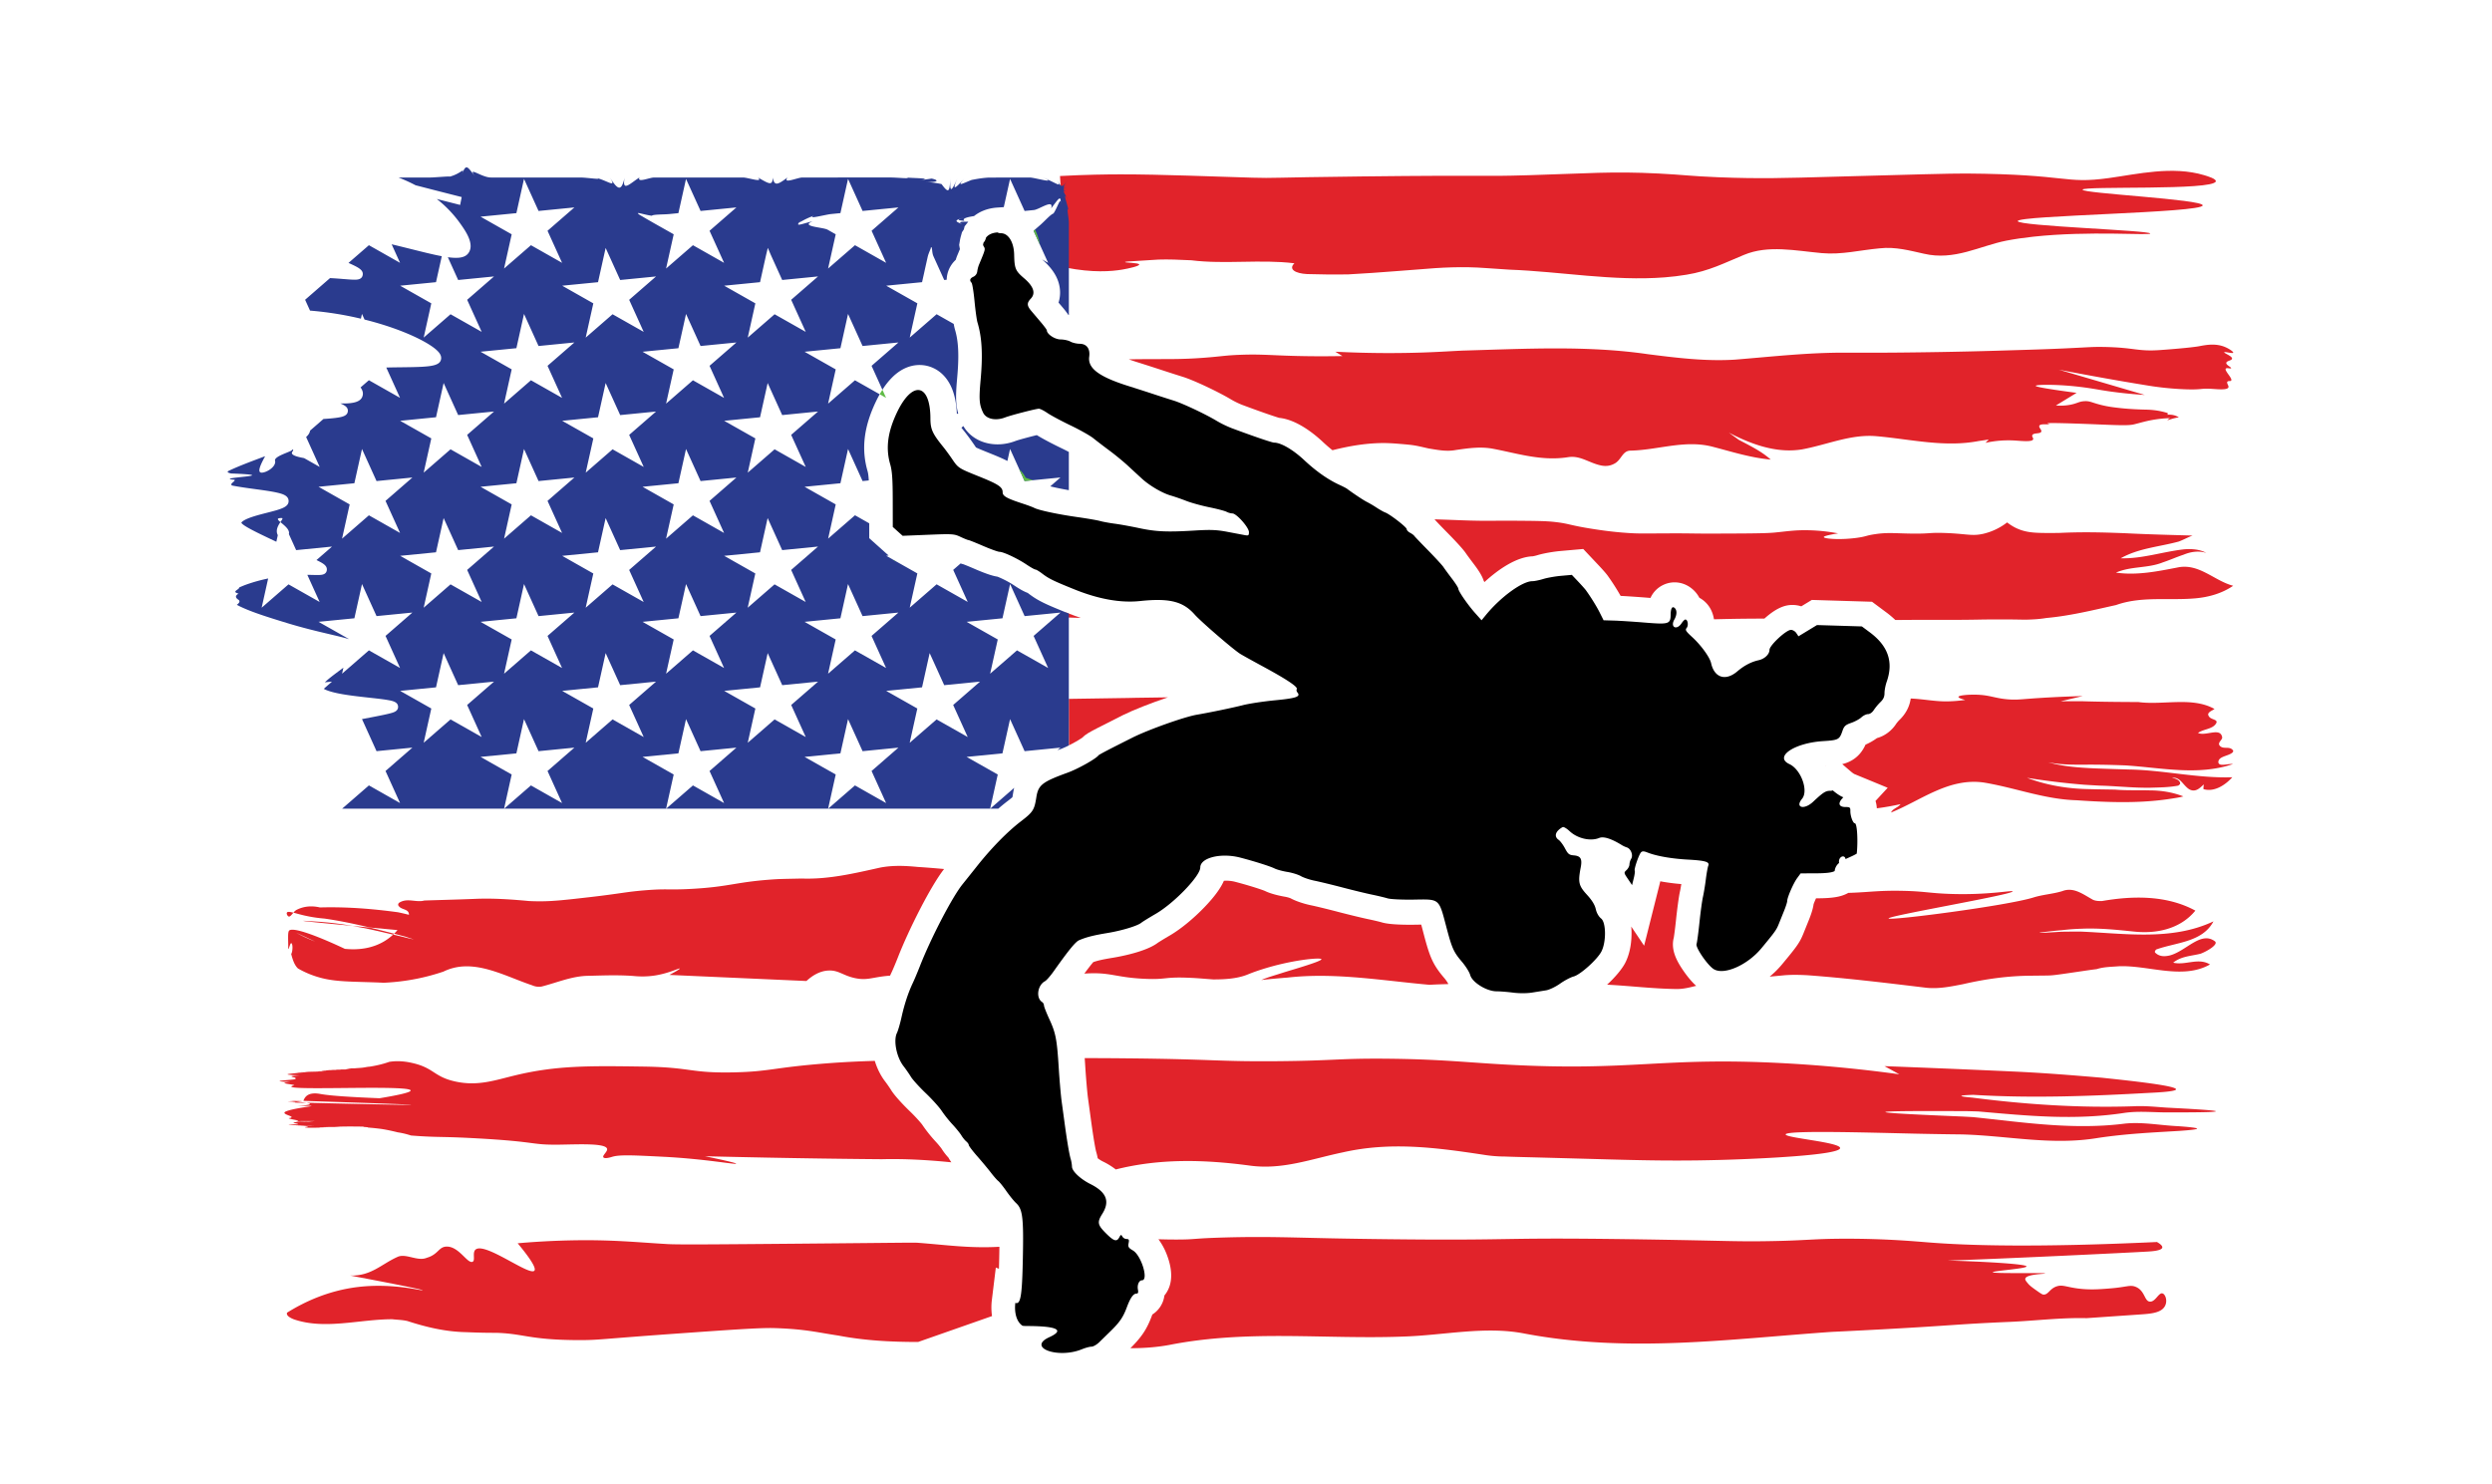 <?xml version="1.0" encoding="UTF-8"?> <svg xmlns="http://www.w3.org/2000/svg" id="Layer_1" data-name="Layer 1" viewBox="0 0 4500 2680"><defs><style>.cls-1{fill:#e1232a;}.cls-2{fill:#2a3b8e;}.cls-3{fill:#60bb46;}.cls-4{fill-rule:evenodd;}</style></defs><path class="cls-1" d="M1914.12,317.91c46.89-2.5,84.77-3,109.57-3,74.93-.05,165.37,4,238,6,41.69,1.15,28.19-.28,197.23-2.24,235.47-2.74,205.41.61,302.43-2.25,106.63-3.14,148.21-7.34,234.05-3,45.65,2.32,55.53,4.61,107.82,6.73,73.76,3,125.24,1.33,199.86-.75,147.34-4.11,221-6.16,247.2-6,187.64,1.34,176.24,19.42,257.72,8.22,51.64-7.09,114.8-22.4,172.25-5.23,6.21,1.86,22.21,6.64,21,11.21-4.33,17-239.67,7.85-240.62,14.95-.92,6.85,217.32,17.37,216.95,28.4-.45,13.63-334,17.84-334,28.4,0,9,239.78,16.71,239.31,22.42-.32,3.88-109.93-5.29-211.09,5.71-16.85,1.83-33.48,4.23-49.28,7.28-47.6,9.44-93.22,36.46-148.35,23.49-24.71-5.4-51.32-13-79.84-9.72-36.11,3.24-68.43,11.88-104.55,8.64-47.52-4.32-96.94-15.13-140.66,3.24-34.22,14.05-62.73,29.17-103.52,35.72-13,2.2-26.2,3.76-39.44,4.81-92.62,7.32-189-10.61-280.47-13.91q-21.21-1.51-42.3-2.85c-41.82-3.24-81.74-1.08-122.19,2.47q-20.9,1.57-41.79,3.2c-27.89,2.14-55.89,4.21-84.19,5.7q-18.86.39-37.65.18c-12.52-.11-25-.38-37.33-.74-20.91-1.08-34.22-8.65-22.81-19.45-60.83-7.57-125.47,2.16-186.17-5.44-10.77-.54-21.23-1-31.17-1.27s-19.38-.29-28.08,0c-10.83.39-12.69,1.06-42.72,2.69-7.14.38-17.73.93-17.77,1.79,0,1.33,24.73,1.21,25.64,4.3.84,2.8-18.25,7.23-30.9,9.34-19.21,3.22-52.86,6-101.68-3.67Z"></path><path class="cls-1" d="M4032.63,637c-1,2-15.49-2.39-16.17-.75s14.85,6.88,14.1,11.59c-.57,3.53-9.83,3.69-10.37,7.47-.58,4.06,9.55,8,8.71,9.72-.71,1.46-7.74-1.34-9.54.74-3.12,3.6,12.87,17.89,9.54,21.68-1.4,1.59-5-.08-6.64,1.87-2.25,2.64,3.06,7.25,1.66,10.46-2.13,4.89-18.41,3.28-28.61,2.62-23-1.5-16.72,1.7-47.69.74a548.94,548.94,0,0,1-73-7.47c-67.25-10.87-131.06-23.05-156.75-28L3873,713.27c-10.78-.66-26.75-1.85-46-4.11-27.43-3.21-39.15-6-57.22-8.59-47.77-7-93.43-6.32-93.73-3.74-.16,1.39,12.79,4.59,73.82,12.71l-37.32,22.79a96.11,96.11,0,0,0,24.88-1.12c13.57-2.43,16.1-6,26.33-6.63s13.2,2.52,30.48,6.82c13.07,3.24,23,4.35,34.21,5.6,18.69,2.09,39.22,2.65,45,2.8a153,153,0,0,1,20.94,1.59,135.85,135.85,0,0,1,20.11,4.67c-.1,1-.21,2-.31,3a33.65,33.65,0,0,1,10.89.75,31.8,31.8,0,0,1,9.43,3.92c-1.58.25-4,.65-6.84,1.31-8.19,1.89-13.24,4.22-13.58,3.65-.15-.24.53-1,4.56-3.55-3.28.11-8.27.35-14.31.93-24.81,2.37-38.77,7.64-51.63,10.53-9.53,2.13-27.09,1.42-62.2,0-5.37-.22-38.66-1.62-64.42-2.25-54-1.32-11.57,2.26-31,2-4.54-.06-11-.32-12.44,2.49-1.74,3.28,5,7.49,3.32,11-2.08,4.21-13.75,1.45-16,6-1.42,2.81,2.41,5.23,1.39,7.72-2.12,5.16-21.75,2.72-34,2a191.72,191.72,0,0,0-52,4.24l5.8-6c-5.34.86-11.34,1.77-17.94,2.69-61.57,11.91-122.72-3.21-183.87-8.61-46.76-4.33-88.73,15.12-135.49,23.77-46.76,7.56-92.33-9.73-131.89-30.26l18,13c20.39,10.8,40.77,20.53,57.56,35.65-36-3.24-69.55-14-103-22.7a140.44,140.44,0,0,0-25.2-4.46c-41.69-3.6-82.82,10.06-124.79,11-7.79,0-12,4.59-15.95,9.91S2920.83,835,2914,838c-6.38,3.33-13.87,4.41-22.27,2.79-10.79-2.16-20.33-6.76-29.78-10.45s-19-6.42-30.06-4.69a180.11,180.11,0,0,1-23.63,2.12c-38.53.92-74-10-112-17.23-22.78-4.33-44.36-1.09-67.14,2.16-16.79,3.24-32.38,0-49.11-2.69-5.67-1.24-11.19-2.61-16.92-3.83a163.76,163.76,0,0,0-18.1-2.94c-6.25-.63-12.25-1.17-18.11-1.62-8.51-.77-17-1.23-25.42-1.44-32.72-.28-64.24,5.13-95.33,12.94-5.68-4.47-11.41-9.41-17.12-14.76-16.41-15.37-47.69-40.56-79.05-43.67-8.64-2.52-34.8-11.45-67.37-23.66a151.37,151.37,0,0,1-19-9.25c-20.83-12.65-66.45-34.63-88-41.32-7.62-2.35-24-7.61-36.52-11.72s-32.62-10.58-44.5-14.31c-6.23-1.95-11.61-3.78-16.26-5.47q14.4-.24,26.26-.31c47.76-.32,69.11.56,110.72-2.61,30.41-2.32,36.6-4.19,63.86-5.23,32-1.23,50.32.33,82.52,1.49,23.87.86,58.89,1.63,102.43.75l-12.85-7.85c66.07,3.32,119.66,2.7,156.75,1.5,23.42-.77,39-1.73,55.71-2.62,5.57-.3,11.26-.59,17.38-.88,111.6-3.1,224.31-9.59,334.43,6.45,8.82,1.12,17.54,2.23,26.26,3.28,43.51,5.26,86.78,9.32,131,6.61,67.14-5.4,133.09-13,200.65-12.58h23.05c33.36,0,44.52.1,79-.26,32.77-.35,94.29-1,172.93-3.37,58.61-1.74,87.92-2.61,120.26-4.11,45.29-2.09,49.94-2.94,69.67-2.61,56.46.92,61.17,8.55,102.43,5.6,53.52-3.82,69.25-6.72,69.25-6.72,12.22-2.26,30.61-6.28,48.52,1.49C4026,630.19,4033.41,635.49,4032.63,637Z"></path><path class="cls-1" d="M1951.56,1115.87l-6-.09q-7.55-.21-15.5-.46l-6-.21c.18-3,.36-6.11.55-9.16l1.67.67,3.77,1.5Q1940.94,1112.38,1951.56,1115.87Z"></path><path class="cls-1" d="M4032.63,1057.93c-20.53,14-44.3,20.53-68.07,22.69-48.62,4.33-97.24-4.32-143.39,12.11q-10.55,2.34-21,4.71c-34.8,7.85-68.94,15.41-104.83,18.69a210.44,210.44,0,0,1-25.39,2.6c-18.64,1-16.64-.16-66.52,0-30.76.09-30,.53-66.52.74-31.11.19-30.33-.13-70.25,0-19,.07-24.27.17-44.12.29a165.89,165.89,0,0,0-16.2-13.69l-25.9-19.27-108.68-3.3-19.05,11.57a53.49,53.49,0,0,0-15.91-2.49c-10.88,0-26.41,2.86-50.68,24.65h-3.09c-50.55.09-74,1-88,1.22a58.48,58.48,0,0,0-4.73-15.83,50.08,50.08,0,0,0-21.61-23,53.35,53.35,0,0,0-13.19-16.23c-14.8-12.3-34.5-15.08-51.43-7.26a47.58,47.58,0,0,0-23.68,23.8l-2.9-.24c-15.87-1.3-37.11-2.78-51-3.47a410.25,410.25,0,0,0-23.3-36.43c-4-5.57-13.82-16.07-17.85-20.34L2859,991.51l-41,3.63c-11.92,1.05-30.06,4-41.64,7.52a73.77,73.77,0,0,1-8.58,2.06c-29.25,1-61.89,23.36-87.14,46.5-.51-.78-1-1.5-1.34-2.13-2.8-8.67-8.48-18-18.37-31-6.43-8.44-12.48-16.75-13.82-18.76-5.72-8.6-23.23-26.8-33.17-36.89-12-12.15-19.85-20.45-22.1-22.93-.43-.54-.88-1.07-1.33-1.59l9.31.3c39.64,1.34,46.94,1.9,69.51,2.25,28.89.44,29.56-.3,66.51,0,37.33.29,56,.44,71.75,2.24,26.14,3,25.9,5.72,65,12,13.25,2.11,37.19,5.87,66.52,7.84,21.61,1.46,30.65.91,73.24.75,47.18-.17,38.53.54,87.82.38,58.87-.2,88.31-.3,104.63-1.87,22.43-2.17,36.86-4.81,62.41-4.11a325.59,325.59,0,0,1,51.94,5.6c-21.4,3.51-25.86,5.52-25.78,6.73.2,3.06,29.94,5.64,61.28,1.12,16-2.31,15-4,31-6.35,22.62-3.39,34.51-1.6,64.27-1.12,37,.58,31.07-2,60.17-1.13,41.16,1.25,50.11,6.33,71.37,1.5a111.88,111.88,0,0,0,43-20.55,86.16,86.16,0,0,0,13.82,9c17.55,9.11,34.09,9.87,54.19,10.09,11.6.13,20,0,27.94-.15,31.57-1.53,63.3-1.25,95.06-.21q11.91.39,23.88.89c39.93,2,79.91,3,119.89,4.12-8.65,3.25-16.21,7.57-24.85,10.81-35.66,9.72-72.4,11.88-104.81,30.25,38.9,1.08,75.63-11.88,114.53-16.2,14-1.09,28.09,0,40,6.48-14.05-4.32-28.1-2.16-41.06,3.24-13,4.32-24.85,9.72-37.82,14-27,10.8-57.26,6.48-84.27,18.36,37.81,5.41,74.55-2.16,113.45-9.72C3972.12,1018,3999.13,1049.29,4032.63,1057.93Z"></path><path class="cls-1" d="M2109,1259.44c-29.85,10-63.45,23.2-81.66,32.33-21.4,10.72-36.65,18.46-46.64,23.68-13.07,6.82-20.63,10.77-26.84,17.24-4.07,2.94-13.81,8.62-23.61,13.53q-.08-37.38-.16-74.77c0-3.08,0-6.15,0-9.23h0c62.18-.77,91.2-1.28,105.82-1.61,1.77,0,7-.17,14.11-.31,12.58-.23,23.09-.33,48.74-.7Z"></path><path class="cls-1" d="M3297.69,1383.56l-1.59.25-.06-.14,1.47-.1Z"></path><path class="cls-1" d="M3698.29,1376.68c26.39,7.56,55.08,9.72,83.08,11q9.4.39,18.81.7t18.82.62l25.16.77c63,1,123.79,16.13,186.9,14-12.62,14-32.13,27-51.63,21.61-1.15,0,0-5.41,0-8.65-6.89,6.49-14.92,15.13-26.4,8.65-11.47-7.57-16.06-22.69-31-20.53,5.74,1.08,13.77,3.24,14.92,9.72,0,2.16-2.3,3.24-3.44,4.32-17.22,3.25-33.28,3.25-50.14,3.78-7.74.13-15.46,0-23.16-.26-23.09-.82-46-3-69-3.52q-13.44-.72-26.84-1.54c-35.14-2.78-69.56-7.1-104-12.5,34.42,13,71.14,19.45,109,20.29q11.31.32,22.64.51c9.07.16,18.15.29,27.24.44,13.58,1.2,27.61,1.16,41.68,1.18,7,0,14.08,0,21.09.23,20.43,0,41.09,3.28,60.6,10.84-8,2.16-16.07,3.24-23.65,4.4q-12.86,2-25.75,3.23c-37.82,3.73-76,3.13-114.29,1.14-9.58-.5-19.17-1.08-28.71-1.77-57.75-1.6-109.39-22.12-166.77-31.85-64.26-9.72-114.74,32.42-168.68,54,3.45-7.57,12.63-8.65,17.22-15.13-14.21,3.11-28.51,5.68-42.85,7.48a54.11,54.11,0,0,0-2.37-13.3l22-23.77L3348.66,1398c-.09,0-2.23-1-7-5.1l-15-12.84a64.92,64.92,0,0,0,15.35-5.73c14.77-7.85,22.31-19.65,26.69-29.44a109.88,109.88,0,0,0,20.71-11.86c13.87-3.76,26.59-13.13,35-26.28a58.28,58.28,0,0,1,5.29-6.19c11.62-11.13,18.54-24.23,20.63-39,22.63.86,44.95,5.81,68.19,5.14a251.84,251.84,0,0,0,30.2-2.59c-6-1.58-12.35-3.66-12.17-5.48.29-2.95,17.87-4.3,31.75-4,25.36.57,33.77,6.6,58.2,8.47,12.69,1,20.76.13,35.46-1,21.76-1.67,54.1-3.7,99-5l-39.69,9.46c6.06,0,13.9-.09,23.18-.1,4.64,0,9.65,0,15,0,25.27.8,50.74,1.15,76.29,1.33q12.77.09,25.57.14c44.7,6.07,97.48-10.14,137.64,12.55-4.59,3.24-14.91,6.49-10.32,13,3.44,6.48,16.06,5.4,13.77,11.88-5.74,11.89-23,10.81-33.28,18.37,13.77,6.48,40.16-10.8,43.6,7.57,1.15,5.4-11.47,10.8-2.29,17.28,6.88,4.32,16.06-1.08,21.8,6.49,1.15,1.08,0,3.24-1.15,4.32-8,6.48-25.24,6.48-25.24,17.29,1.15,8.64,17.21,2.16,26.39,3.24-63.11,21.61-129.67,6.48-194.13,2.43q-12.1-.46-24.13-.8-9-.24-18-.37T3778,1381C3751.08,1381,3724.68,1382.08,3698.29,1376.68Z"></path><path class="cls-1" d="M529.85,1648.35c-3,3.55-5.93,7.48-8.22,7-2.71-.62-4.75-5.18-3.48-7.23S523.42,1646.73,529.85,1648.35Z"></path><path class="cls-1" d="M619.29,1669.45q8.73,1.27,17.47,2.83-90.39-8.55-90.33-9.26,0-.32,19,1C582.77,1665,601,1666.77,619.29,1669.45Z"></path><path class="cls-1" d="M711.68,1686.32c-.56.55-1.13,1.08-1.69,1.61-23.54-5.58-48.36-11.3-73.23-15.65q14.31,1.37,30.89,2.91C682.41,1678.73,697.1,1682.49,711.68,1686.32Z"></path><path class="cls-1" d="M1657.32,1565.76c-22.15-2.16-44.31-3.24-67.52,1.08-48.52,10.8-93.88,21.61-142.08,19.85-6.32.15-12,.26-17.07.36-15.17.31-24.7.58-29.87.91-73,4.62-81.12,13.56-152.38,17.44-43,2.33-42.35-.79-83.12,2.49-35.78,2.87-43,5.82-100.78,12.45-43,4.94-64.94,7.41-88.37,7.48-8.88,0-15.55-.19-21.25-.53-33.88-3.19-66.58-5.35-99.84-3.76-5.89.21-13,.47-21.81.77s-19.29.64-31.93,1l-18.92.57c-5.86.18-11.26.35-16.23.55-15,4.14-30.81-5.59-45.58,4.14q-3.17,3.24,0,6.48c5.28,6.48,17.93,4.32,17.93,15.13-6.43-1.62-13-3.16-19.72-4.57-23.28-3.18-46.75-5.7-70.28-7.25s-47.14-2.14-70.7-1.45c-17.88-4.17-32.12-1-42.84,4.68a21.1,21.1,0,0,0-5.11,4.74c5.13,1.3,11.78,3.26,19.72,5.09a251.88,251.88,0,0,0,36.31,5.58c24.52,3.53,49,8.49,73.27,14.15q4.26,1,8.5,2,22.9,2.14,50.13,4.67-3,3.48-6.1,6.46,9.86,2.58,19.65,5.19c5.35,1.79,10.66,3.56,16,5.25-6.72-1.35-13.48-3-20.45-4.84l-16.85-4a96.86,96.86,0,0,1-14.9,11.38c-22.62,14-48.29,16.85-72.39,14.42-44.58-21.07-95.27-41.18-101-32.45-2.36,3.56-1.18,17-1.24,30.68,0,7.79,3-8.12,5.16-8.43,3.29-.47,3.26,14.85.18,19.48,3.23,13,7,21.41,12.26,26.17a168.77,168.77,0,0,0,40.49,16.72c18.55,5.08,38,6.33,57.33,7.09s38.47,1,56.81,2c6.24-.28,12.42-.7,18.59-1.26a386.52,386.52,0,0,0,89.5-18.92,91.23,91.23,0,0,1,19.92-7.08c46.74-10.73,95.2,16.81,140.43,31.93a29.44,29.44,0,0,0,16.88,2.16c29.53-7.56,55.9-19.44,85.92-19.39q10.11-.3,20.23-.54c20.24-.48,40.46-.64,60.63.93a152.21,152.21,0,0,0,38.21-1c25.14-4,43.84-13.83,44.42-12.46.25.59-2.89,3-18.63,11.46l247.44,11c9.12-8.44,22.9-18.23,40.12-18.93,18.4-.75,26.16,9.47,48.72,13.95,20.25,4,29-1.21,54.46-4,2.74-.3,5.29-.53,7.72-.7q1.36-3.06,2.76-6c2.08-4.37,7.37-16.81,11.61-27.65,19.93-50.79,59.36-128.73,83.17-158.92C1689,1568.08,1673.19,1566.73,1657.32,1565.76ZM535.08,1684.62q18.25,8.55,34,15.84A254,254,0,0,1,535.08,1684.62Z"></path><path class="cls-1" d="M2615.26,1777.34q-16.89.32-33.85,1.28c-8.55-.76-17.09-1.6-25.64-2.47-76.9-7.88-153.79-19.26-230.59-10.6q-11.92.92-23.82,2t-23.76,2.4c12.66-5.4,25.31-8.65,37.82-12.8,5.51-1.75,10.71-3.33,15.53-4.78,44-13.09,55.64-18.18,55.26-19.94-.79-3.64-54.13,1-109.39,18.94-12.47,4-19.69,7-26.05,9.52-18.53,6.9-39.63,8-59.8,8-6.14-.37-12.56-.94-19.93-1.52s-15.68-1.15-25.57-1.53c-43.95-1.7-38.42,3.64-77.39,2-50.23-2.13-60.77-11.07-98.88-10-3.8.11-7.52.31-11.13.59,8.6-11.66,13.45-17.69,16.19-20.8,7.22-2.58,16.33-4.75,35.43-7.89,13.84-2.28,59.94-10.89,81.17-27.08,2.38-1.59,10.64-6.75,21.78-13.24,19-11.08,42.37-30.18,62.44-51.07,19.56-20.36,29.79-35.57,35-47.57a64,64,0,0,1,21,2c26.21,6.87,48.3,14.22,53.1,16.33,13.43,6.64,33.72,10,36,10.41a59,59,0,0,1,10.12,2.72c12,6.57,28.93,11.11,37.25,12.78,7.06,1.42,28.07,6.46,48.08,11.7s44.48,11.16,55.57,13.45c10.09,2.08,20.89,4.74,23.87,5.65,13.33,4.09,40.36,4.56,60.69,4.25l5.66-.1,5-.08c1,3.56,2,7.44,2.95,11.14l1.66,6.32c10.89,41.29,16.38,54.89,37,79a67.9,67.9,0,0,1,6.65,9.44C2614.88,1776.29,2615.07,1776.82,2615.26,1777.34Z"></path><path class="cls-1" d="M3063,1780.57c-.49.08-1,.14-1.47.2-6.15,1.62-12.23,3.11-18.38,4.12a89.9,89.9,0,0,1-18.66,1.29c-41.07-.66-81.76-5.72-122.49-7.77,14.8-13.48,27.35-28.74,32.87-39.56,10.13-19.84,11.44-42.64,11.32-54.47q0-5.69-.54-11l23.25,34.64,27.84-110.63q.72-2.82,1.34-5.69a377.06,377.06,0,0,0,38,5c-.91,5.62-1.81,10.55-2.38,13.08-2.46,10.83-5.61,36.49-7.12,51.07-1.78,17.06-3.48,29.2-4.13,32.8-5.68,21.82,5.42,42.16,17.18,59.28C3045.49,1761.5,3053.69,1772.18,3063,1780.57Z"></path><path class="cls-1" d="M3973.87,1722.43c-16.88,4.32-34.81,4.32-49.58,16.2,22.15,5.41,45.36-9.72,66.46,3.25-49.58,28.09-110.77,1.08-164.57,3.24-13.71,1.08-27.42,1.08-39.86,5.13-9.46,1.19-17.93,2.42-25.54,3.55-30.44,4.52-47.54,7-54.29,7.55-2.92.26-4.8.41-9.87.5s-13.32.14-29,.33c-40.82.23-80.91,5.63-123.1,15.35-22.16,4.32-43.25,8.65-65.41,6.48-71.73-8.64-142.41-17.28-214.1-22.61-7.05-.4-14.1-.69-21.13-.74s-14.07.12-21.11.66q-13.61,1.32-27.1,2.54a171.92,171.92,0,0,0,22.57-22.49c25.23-30.41,31.45-38.25,38.3-55.34l1.16-2.87,8.7-21.55c5.85-14.49,7.84-23.12,8.53-28.49.92-2.71,2.64-6.81,4.44-10.71h2.2c27.15-.09,42.23-2.52,54.3-8.86.6-.31,1.2-.62,1.79-.94,2.17-.07,4.42-.14,6.75-.23,33.4-1.29,49.84-4.36,91.23-3.49,39.53.84,47.65,4.13,83.6,5.49,70.3,2.66,114.73-7,115.12-4.49.86,5.76-224.73,44-224,48.83.67,4.71,213.73-22.82,261.76-37.87,8.5-2.66,17.26-4.21,26-5.75s17.54-3.07,26-5.71c20.79-8,37.66,6.08,55.6,15.8,5.27,2.17,10.55,2.17,15.82,2.17,55.91-9.73,117.1-10.81,168.78,17.28-27.42,33.5-70.67,42.14-110.76,37.82-31.65-3.24-62.24-6.48-94.28-5.17q-8.94.29-17.8.91c-5.91.42-11.79,1-17.64,1.66-8.3.72-15.56,1.45-21.58,2.13-12,1.35-19.22,2.27-19.22,2.64s8.11.05,22.67-.88c4.87-.27,10.46-.61,16.75-1q8.43-.13,16.86-.2l16.86-.09c80.5,3.21,164.89,17.26,240.85-18.4-20,37.82-67.52,37.82-103.38,50.78-1.06,1.08-3.17,3.25-2.11,5.41,7.38,7.56,16.88,7.56,26.37,5.4,29.54-7.56,55.91-44.3,81.23-25.93C4007.63,1705.14,3985.47,1718.11,3973.87,1722.43Z"></path><path class="cls-1" d="M534.25,1989.39c7.88.81,14.72,1.58,19.32,2.37-6.86-.07-13.76-.16-16.78-.29-16.84-.21,14.84-.48-21-.78,35.54-.3,13.14-.62,5.27-1,5.19-.12,9.62-.23,13.2-.35l-11.33-1.17C549.24,1988.45,550.26,1988.89,534.25,1989.39Z"></path><path class="cls-1" d="M537.81,1935.51c7.64,0,13.09.21,14.23.51C528.5,1935.64,538.78,1935.4,537.81,1935.51Z"></path><path class="cls-1" d="M563,1991.82c-5.07-.13-8-.23-8-.25s16.41.16,16.41.24S567.89,1991.85,563,1991.82Z"></path><path class="cls-1" d="M1712.7,2090.77a105.44,105.44,0,0,1-12.47-16.27,156.3,156.3,0,0,0-10.93-13.05,259.31,259.31,0,0,1-23.94-30.15c-2.19-3.08-11.61-13.92-22.25-24.15-2.6-2.49-25.76-24.9-34.27-38.9-2-3.24-7-10.52-10.43-15-7.84-10.12-14.42-23.16-18.73-37.25-32.17,1-57.44,2.27-84.21,4.3-99.48,7.57-104,15-170.26,16.45-80,1.68-75.25-9.21-164.47-10.47-95.61-1.35-155.19-2.19-229.76,15.7-37.81,9.07-68.19,20.25-109.1,11.21-39.16-8.66-37.86-24.78-78.51-33.63a121.29,121.29,0,0,0-22.35-2.92,99.39,99.39,0,0,0-18,1.11,181.23,181.23,0,0,1-23.46,6.51c-4,.84-7.93,1.56-11.92,2.19-7.58.64-6.91,1.19-12,1.67-1.66.49-12,.92-14.59,1.3-39.09.39,3.86.74-9.68,1.08a62.24,62.24,0,0,1-7.63,1c-29.24.32-46,.62-16.78.93,20.4.15-.88.3.67.45.81.15-29.9.3-17.09.45-11,.3-10.26.6-7.78.9-27.23.31,33.73.62-8.78.94,4.47.31-29.57.61-16.41.95-2,0-3.87,0-5.54-.07,1.19.3-2.21.75-12.54,1.39-5.33,1.36-43.95,3,2.1,4.78-34.1,1.79,1.48,3.76-10.2,5.78,19.72,2-62.33,4.13-6.93,6.19-28.29,2.06,7.62,4.08,6.8,6-4.22,1-5.17,1.78-5.15,2.31.26,7.44,214.56-3.37,215.43,7,.28,3.34-21.61,8.3-56.18,14-51.18-2.07-87.65-4.35-105.89-7.56-4.79-.85-18.59-3.57-26.63,4.06a18.61,18.61,0,0,0-4.86,8.24c97.81,3.21,194.66,6.52,194.64,7.14s-143.87-2.56-179.62-3.54l-9.44-.06c10.33,1.75,9.41,3.57-16.33,6.19,57.61-2.16,1.84,1.08-19.12,8.64-17.34,6,22.55,10.06,3,12.93,4.89,2.87,27.39,4.5,12.34,5.44,4.87.44,1.27.74,14,.94h-.13c-41,1.48,6.42,3.91-14.94,4.45-26.92.27,3.95.54-4.38.81-13.57.27-4.57.54,15.52.81-26.47.27,47.21.54,15,.81-44,.27-15.86.53-13.6.8,28.4,1.07-8.55,2.12,12.57,3.15,7.2,0,16.5,0,19-.15-10.06-.12,22.91-.28,7.51-.46-22.36-.1,19.72-.19-11.08-.3,16.64-.1,18.41-.2,14.4-.3,18.49-.11,22.24-.21,18.65-.31,1.69-.1,13-.19,4.91-.28-2.05-.17,7.92-.31,14.92-.4,9.05-.08,17.85-.11,12.06,0,9.81.06,22.42.2,18.54.43-1.48.22,2.37.54,8.33.94-4.16.4,5.43.89,10.76,1.47s11.52,1.25,16,2q13.32,2.28,26.59,5.66a141.6,141.6,0,0,1,24,5.73c9,.74,16.48,1.22,22.92,1.57,32.24,1.74,38.57.43,94.86,3.52,113.75,6.25,97.07,12.1,149.87,11.46,32.81-.4,83.8-3.2,86.51,7.47,1.31,5.18-9.14,12.09-6.62,15.45s14.39-.5,16-1c13.22-4.1,39.86-2.73,93.12,0,74.13,3.81,130.15,14.47,130.58,12.46.18-.84-9.38-3.76-56.2-13.45,26.64.64,66.18,1.56,114.06,2.49,68.88,1.33,124.4,2.1,180.94,2.66l24.34.22c42.21-1.07,83.9,1.46,125.49,5.59A82.82,82.82,0,0,1,1712.7,2090.77Zm-1152-63.92c1.05.07,1.74.16,1.65.27Zm-4.36-.51c-1.36-.14-2.79-.27-4.19-.39C575.1,2026.14,561.83,2026.24,556.32,2026.34Zm-6.92-.61h0c-8.09-.64-13.56-.93,1-1C585.62,2024.67,558.6,2025.08,549.4,2025.73Z"></path><path class="cls-1" d="M3404.63,2008.48c-.05,1.89,59.4,4.75,139.68,8.08,6.17.33,12.47.65,18.94,1.06,91.3,9.5,180.91,23.55,274.11,11.66,32.26-3.24,63.32,3.24,96,4.7,7.15.52,13.34,1,18.4,1.54,10.1,1,15.72,2,15.72,2.86,0,.66-3,1.35-8.78,2.06s-14.18,1.44-25,2.15c-48.53,2.9-95.13,5.06-145.31,12.62-83.64,14.05-163.69-4.32-246.24-6.37l-21.9-.27q-33-.46-66.83-1.22c-76.42-1.73-228.29-6.34-228.94,1.49-.53,6.34,98.68,14.09,98.35,24.67-.4,13.13-153.93,19.18-179.34,20.18-110.3,4.34-187.13,1.7-276-.75-43.94-1.21-82.39-2.27-116.94-3.16-11.52-.3-22.55-.6-32.95-1a246.76,246.76,0,0,1-39.16-3.28c-86-13-167.27-23.77-253.3-4.32-57.35,11.88-109.93,32.41-169.67,23.77-82.3-10.92-161.59-12.72-240.62,7.15a130.15,130.15,0,0,0-23.2-14.31,57.93,57.93,0,0,1-9.44-5.94,112,112,0,0,0-2.84-12c-.86-3-4.28-19.61-9.6-59.2-1.34-9.91-3.64-26.73-5.11-37.42-1.15-8.33-3.46-33.88-4.92-57.22-.34-5.33-.66-10.3-1-15q31.93,0,68.22.35c167.14,1.46,169.72,6.1,278.53,5.23,105.7-.86,110.54-5.29,199.18-4.49,94.55.86,139.25,6.37,212.4,10.47,232,13,282.19-14.38,505.53-2.25,82.56,4.49,153,12.43,207.17,19.93L3403,1925.53c65.89,2.49,122.25,4.83,166.12,6.72l33.53,1.47c10.52.47,20.43.93,29.8,1.37,54.38,2.35,108.14,6.67,163.13,11.36,7.73.82,16.61,1.76,26,2.78,47.17,5.14,108.14,12.53,107.85,18.15-.11,2-8.09,3.57-21.7,4.77-6.8.6-15,1.11-24.31,1.55-105.83,5.88-212.17,10.2-320.12,3.68-13.55.42-21.46,1-21.49,2s7.14,1.88,19.69,3c96.61,12.4,193.39,18.88,291.37,15.64,20.31-1.08,39.43,1.08,59.93,2.46,5.78.29,11.39.59,16.77.88,43.06,2.3,71.76,4.29,71.76,5.7s-23.92,1.87-62.11,2c-9.55,0-20,.06-31,0-24.33-.33-47-2.49-70.92.75-90.81,14.05-175.64,5.41-264.38-2.38-7-.3-13.65-.44-20.19-.61C3467.72,2006.39,3404.69,2006.55,3404.63,2008.48Z"></path><path class="cls-1" d="M1804.71,2251.76c-.09,8.33-.25,16-.37,21.5-.14,6.75-.29,12.81-.45,18.25l-5.64-2.24-7.12,58.23a110.35,110.35,0,0,0,.24,29.43l-133.46,46.76c-48.34,0-96.44-2.45-143.92-11.55-9.3-1.39-17.61-2.79-25.74-4.17-24.39-4.14-47.11-8-89.66-9.35-24.94-.77-74.8,2.71-173.51,9.71-143.47,10.18-143.18,12.07-179.82,12-71.76-.22-91.78-7.54-122.69-11.24-7.73-.92-16.14-1.61-26.21-1.91-9,0-18-.07-27.06-.28s-18-.51-27-.9c-38.24-.67-73.2-9.31-106.65-20.12-9.12-2.16-18.24-2.16-27.36-3.24-59.29,0-121.62,19.45-177.62.16-9.36-3.63-14-7.91-12.26-12.06,29.9-18.59,73.74-40,129.07-46.45,62.33-7.21,115.41,7.42,115.64,6.06.16-.91-23.83-6.38-130.84-26.59,38,1.08,56.25-20.52,85.13-33.49,15.2-7.56,36.49,8.64,53.43,1.33,10.43-3,15.7-8,20.19-12.25s8.17-7.77,15.48-7.93c21.87-.45,36.91,30.08,46.27,27.66,6.93-1.79-1.53-18.45,7.36-23.17,18.89-10,92.57,46.2,104.11,39.61,4-2.3,1.43-12.83-29.44-50.08,21.87-1.94,55.1-4.38,95.69-5.23,75.36-1.57,119.43,3.55,175.61,6.73,19.47,1.1,91.42.5,234.5-.75,212.49-1.85,208.91-2.25,218.73-1.49C1709.05,2248.48,1751.38,2254.77,1804.71,2251.76Z"></path><path class="cls-1" d="M3906.59,2362.74c-8.19,8.78-24.75,10.09-41,11.21q-97.65,6.74-97.8,6.73c-46.35-1.15-92.51,4.75-138.81,6.73-96.25,4.11-97.61,6.25-230.29,13.45-24.53,1.33-47.71,2.52-69.26,3.57l-21,1c-184.43,12.81-366.86,38.75-555.37,3.09-71.45-14.05-145.94,3.24-218.91,5.4-141.39,5.41-279.73-13-422.63,15.13-23.42,4.33-46.84,5.89-70.31,5.93,20.33-20.13,29.86-34.56,38.62-58.11.38-1,.74-2,1.07-2.81a47.16,47.16,0,0,0,11.19-9.84,47.9,47.9,0,0,0,10.58-24.49,52.05,52.05,0,0,0,10.13-19.63c5.27-19.29-.39-40.49-6.06-54.87a115.58,115.58,0,0,0-14.84-27.08c10,.33,20.66.52,32.28.52,37.37,0,25.57-2,88.34-3.74,70.28-1.89,113.83-.11,188.23,1.5,0,0,79.9,1.72,174.56,2.24,137.21.75,149.8-2.5,286-1.5,68.39.5,146.46,1.92,164,2.25,96.46,1.78,114.06,2.93,163,2.24,73.55-1,82.55-4.33,142-4.49,74.3-.19,128,4.79,152.47,6.73,71.76,5.71,193.63,9.37,412.22-.75,4.31,2.47,10.8,6.79,9.46,10.47-1.84,5.06-17.6,6.25-25.23,6.72-29.54,1.83-271.75,13.6-362.94,16.3,51.64,1.28,143,5.73,143.16,10.61.14,4-61.31,8.08-61,10.46.39,2.94,94.53.55,94.64,2.24,0,1-32.94,1-35.75,9-.88,2.49,1.38,5.16,5.25,9.72,1.55,1.82,3.93,4.29,12.62,10.46,8.31,5.91,12.47,8.86,14.72,9,9,.44,11.07-10.73,24.19-14.95,10.19-3.27,16.7,1,36.8,3.74,22.31,3.07,41,1.54,59.94,0,29.83-2.44,35.24-6.83,45.22-3,17.67,6.8,15.79,26.36,26.29,26.91,9.69.5,15.45-15.93,22.08-14.95C3910.7,2336.75,3916,2352.69,3906.59,2362.74Z"></path><path class="cls-2" d="M1916.35,809.3c-12.09-5.79-32.45-16.19-44.1-23.46-13.5,3.3-33.2,8.62-38.34,10.53-37.48,14.41-77,2.83-94.32-26.89l-3.48,3c1.42,1.82,3.09,3.92,5.05,6.34,4.84,6,12.58,16.49,18,24.49,1,1.48,2.36,3.47,3.32,4.83,4.26,2.14,14.64,6.32,24.73,10.38,13.16,5.29,23.51,9.69,31.93,14l4.82-21.67,16.42,36.23,9.83,21.69,15.39-1.52,49.35-4.87-18.38,16c7.31,1.83,18.94,4.35,33.52,6.91V816.24C1925.84,814,1921.17,811.61,1916.35,809.3ZM1930.08,381c-5.29-20.45-12-38.47,0-17.73-11.65-20.57-12.53-21.3-1.14-15.49-10.87-5.58-11.06-6-.55-10.57-10.21,4.38-10.33,3.83-.37-7.17-9.62,10.49-9.83,10.15-.66-3.56-9.13,13.49-8.95,12.95.5-2.3-6.45,10.29-9.15,13.81-12.68,10.45-2-1.89-4.21-5.93-7.52-12.17,9.55,18.06,5.27,10.39-24.37-1.85,28.5,12.64-15.6,0-23.39,0h-46.79c-5.63,0-24.79.2-28.21.17-14.07.74-27,3.63-30.37,4.21-19.56,7.76-26.64,12.74-12.85-3-17.22,19.3-23.54,24.19-12.12-1.41-11.69,26.21-14.79,29.4-13.37,0-1.26,26.15-2.66,30-15.94,11.88a176.66,176.66,0,0,0-28.44-3.79c23.5,1,23.92-3.46,10.3-6.17-3.42.68-11,1.67-22.82,3.18,30.42-4.11-12.36-3.75-23.31-5.1,7.47,1.37,2,1.41-5.09,1.06s-16.84-1.06-21.65-1.06H1448.83c-9.09.14-35.88,12.41-26.74,0-16.95,12.41-23.73,16.77-26.74,0,0,16.77-8.42,10.17-26.73,0,10.71,10.17-17.18.26-26.74,0H1181.47c-8.92,0-31.42,10.31-26.74,0-16.66,10.39-32.13,27.83-26.74,0-6.3,27.83-13.23,20.68-26.73,0,13.23,20.68-4,5.41-26.74,0,20,5.41-14,0-26.74,0H886.64c-17.54.12-44.06-22.47-28.16-.95-15.56-20.65-16.66-24-24.76-4.06,6.17-15.7.11-2.41-21.22,3.34-.07.2-1.56.55-5,1.14q2.63-.49,5-1.14c.35-.88-28.54,1.67-35.69,1.67H719.54a288.29,288.29,0,0,1,30.85,14c22.93,5.93,50.41,13,83.35,21.32l-2.85,14.22q-22.29-5.64-42.14-10.72a212,212,0,0,1,42.15,44c7.43,10.48,18.91,26.69,18.91,41a21.83,21.83,0,0,1-2.06,9.54c-5.33,11.19-17.8,13.52-39.06,10.59l18.66,41.16,64.73-6.39-48.51,42.18,26.25,57.91-56.23-31.84-48.52,42.17,13.76-61.85L722.6,516l64.74-6.38,10.43-46.91C783,460,764.93,455.46,743.06,450c-11.15-2.78-23.11-5.76-35.84-8.82L722.4,474.7l-56.23-31.85-36.86,32,2,.91c17.2,7.72,25.15,12.32,23.65,21-1.41,8.21-10.13,8.34-13.86,8.39-4.91.08-11.63-.47-20.14-1.15-7.27-.59-15.66-1.26-25-1.74l-45,39.15,8.88,19.58a613.69,613.69,0,0,1,91.88,14.57l1.92-8.64,4.64,10.24c71.36,17.75,123.81,44.49,135.22,60.6,2.58,3.64,3.59,7.27,3,10.81-2.22,13.44-22.15,14.2-71.06,14.75-9.3.11-18.73.21-27.9.48l24.81,54.73-56.23-31.84-15,13c3.31,4.67,5.29,9.78,3.56,15.48C652,724.58,641.29,729,618,728.68l-.3.27.06-.27c-1.06,0-2.13,0-3.25-.08,10.79,4.44,14.06,8.39,13.61,14.12-.68,8.6-10.48,10.56-22.25,12.08-5.84.75-13.05,1.38-21.8,1.89l-24.12,21c-.6,4.05-3,7.86-7.16,11.61l24.49,54c-.43-.24-14.27-8.07-28.11-15.92-43.39-7.76-5.76-15.51-26.36-15.9,20.11.52-30.35,10.8-26,21.07,1.86,10.55-15.55,21.09-24.25,21.09-9,0-1.95-14.68,6.22-29.73l-6,2.25c-20.53,7.7-41.76,15.67-57.82,23.25l-2.89,1.39c-1.91,1.44-1.4,2.89,5.34,4.33,101.23,3.8-37.44,7.61,6.38,11.42.81,3.43-9.71,6.86-4.82,10.3,12.72,2.55,27.48,4.57,41.84,6.52s28.22,3.85,38.51,6.12c10.94,2.42,21.64,5.58,21.83,15.2a2.44,2.44,0,0,1,0,.27c0,11.14-14,14.73-39.28,21.19-11.28,2.89-22.95,5.88-32.2,9.47-11.76,4.57-13.62,7.91-13.86,8.44,2.11,5.15,28.34,17.75,42.5,24.55,7.28,3.5,14.16,6.75,20.71,9.8l2.64-11.87c-4.58-8.82.7-17.63,4.72-23.58-5.26-4.47-7.62-7.35,2.16-7.35,3.19,0,.87,2.86-2.16,7.35,6.54,5.56,17.55,13.58,15.28,21.6,6.57,14.48,13.13,29,13.13,29l64.73-6.39-28,24.34q2.49,1.21,4.61,2.32c6.86,3.57,15.4,8,14,16.3-1.22,7.43-8.77,8-11.61,8.22-3.76.28-8.81.17-15.21,0-2.57-.06-5.37-.12-8.34-.16l22.23,49L521,1055.39l-48.51,42.18,11.74-52.8a294.48,294.48,0,0,0-39.5,11c-4.95,1.81-9.22,3.59-12.91,5.3.89,3.69-15.1,7.37-1,11.05-6.75,3.81-5.89,7.62.29,11.43,2.93,2.92.51,5.84-3.44,8.76,4,2.18,8.89,4.57,15,7.17,21.07,9,48.38,17.38,74.79,25.49,29.36,9,55.86,15.27,77.16,20.29,14.7,3.47,26.61,6.28,35.89,9.09l-55.3-31.32,64.73-6.38,13.76-61.86,26.25,57.91,64.74-6.39-48.51,42.18,26.24,57.91-56.23-31.84-48.51,42.18,2.41-10.83a3.15,3.15,0,0,0-.29.22c-13,9.61-23.34,17.21-30.37,23.51-1.07,1-2,1.84-2.83,2.66l12.93-1.28-14.9,13c3.71,2.16,10.72,5,23.92,7.85,17.34,3.7,39.06,6.08,58.22,8.19,12.58,1.38,24.46,2.68,33,4.16s19,3.29,19.09,12.33v.09c0,7.76-7.94,10-13.21,11.42-5.7,1.57-14.7,3.51-31.09,6.68l-20.87,4,26.24,57.9,64.74-6.39-48.51,42.18,26.24,57.91-56.23-31.85-48.32,42H910.26l13.73-61.7L867.75,1367l64.74-6.39,13.76-61.85,26.25,57.91,64.74-6.39-48.52,42.18,26.25,57.91-56.23-31.85-48.33,42h292.42l13.72-61.7L1160.32,1367l64.74-6.39,13.76-61.85,26.25,57.91,64.73-6.39-48.51,42.18,26.25,57.91-56.23-31.85-48.33,42H1495.4l13.72-61.7L1452.89,1367l64.73-6.39,13.76-61.85,26.25,57.91,64.74-6.39-48.51,42.18,26.25,57.91-56.24-31.85-48.32,42H1788l13.73-61.7L1745.46,1367l64.73-6.39,13.76-61.85,26.25,57.91,64.74-6.39-5.45,4.74q2.65-1,5.47-2a155.14,155.14,0,0,0,15.12-6.7V1108.12l-3.77-1.5-1.67-.67c-36.74-14.84-50.33-20.92-67.37-34-.56-.43-1.11-.83-1.59-1.17-6.91-2.57-14.62-6.93-24.75-13.75a174.46,174.46,0,0,0-29.7-15.54c-6.58-.92-18-3.94-41.17-14-10.09-4.35-17.13-7.17-20.25-8.36-1.63-.4-3.33-.91-5.15-1.53l-13.39,11.64,26.25,57.91-56.23-31.84-48.52,42.18,13.76-61.86-38.94-22.06-4.15-2.35-13.14-7.44,4.35-.43-35-31.36,0-26.83-25.71-14.56-48.51,42.18L1509.12,911l-56.23-31.84,64.73-6.39,13.76-61.86,26.25,57.92,11.2-1.11c-.46-8.12-1.15-13.2-2.2-16.82-11.51-39.87-6.81-79.59,14.76-125q3.45-7.29,7.15-13.81l-44.67-25.29L1495.36,729l13.76-61.86-56.23-31.85,64.73-6.38L1531.38,567l26.25,57.91,64.74-6.39-48.51,42.18,19.58,43.2A126.57,126.57,0,0,1,1612.71,680c24.47-23.19,48.53-22.09,60.7-19.37,12,2.68,33.86,11.71,46,42.11,4.9,12.33,7.74,27.3,8.47,44.6l2.49-.24c-5.22-18.37-4.48-36.34-1.9-65,3.58-39.55,2.41-65.45-3.93-86.6a97.54,97.54,0,0,1-2.33-10.49l-30.9-17.5-48.52,42.17,13.76-61.85L1600.3,516l64.74-6.38,3.57-16c2-9.17,4.58-20.62,6.62-29.79,1.65-7.42,7-17,5.67-17.41a4.58,4.58,0,0,0-1.73,1c.92-.82,1.47-1.13,1.73-1,3.19-.79,1.38,9.06,4.7,16.39,3.89,8.58,8.75,19.31,12.64,27.88l6.81,15,4.47-.44a48.32,48.32,0,0,1,.94-8.68,50.33,50.33,0,0,1,15.38-27.24,79.45,79.45,0,0,1,2.84-8.11c1.59-3.79,3.27-7.8,4.69-11.26l-1.33-7.55,1.27-7.66a77.54,77.54,0,0,1,1.86-8.28l1.95-7.08,3.32-4.94,1.44-5.72,6.08-7.63.58-.71c-10.31.13-20.79-.18-10.8,4.28-18.87-6.28-9.55-7.83,6.75-13-16,5.17-18.48,5.66-2.7,7.28-6.64-4.85,9-7.41,17.09-8.7,9.5-7.52,23.12-14.1,42.15-15.38l11.58-.78,11.34-51L1850.2,381l16.78-1.65c9.6-.95,36.56-20.92,31.17-3.08,13.64-17.45,18.14-26.36,17.09-6.51.79-17.68-5,4-12.88,15.79-5,1.47-16.17,14.06-23.36,20.31-4.24,3.68-7.85,6.83-10.1,8.79l-2.48,2.15,11.3,24.93,15,33-11.12-6.3c20.8,17.84,31.47,36.41,32.59,56.75a59.69,59.69,0,0,1-2.7,21.34l5.35,6.31a177.13,177.13,0,0,1,12.5,16l.79.11V401.37C1930.08,394.15,1924.82,368.05,1930.08,381Zm-753,8.7c1.84-2.64,21.58-2.13,31.17-3.07l16.79-1.66,13.76-61.86L1265.07,381l64.73-6.38-48.51,42.18,26.25,57.91-56.23-31.85L1202.79,485l13.76-61.86L1202,414.92c-8.33-4.72-21-11.77-27.07-15.34-6-3.34-14.16-8.16-18.93-11,.93.6,2,1.28,3.29,2.07-3.93-2.37-6-3.65-6.8-4.12.58.32,1.83,1.06,3.51,2.05C1143.47,380.46,1162.07,387.8,1177.1,389.67Zm130.44,328.94-56.23-31.84L1202.79,729l13.76-61.86-56.23-31.85,64.74-6.38L1238.82,567l26.25,57.91,64.73-6.39-48.51,42.18Zm0,243.92-56.23-31.85-48.52,42.18L1216.55,911l-56.23-31.84,64.74-6.39,13.76-61.86,26.25,57.92,64.73-6.39-48.51,42.18Zm-145.16,124.7-56.23-31.84-48.51,42.18,13.76-61.86-56.23-31.85,64.73-6.38,13.76-61.86,26.25,57.91,64.74-6.39-48.51,42.18ZM1015,962.53l-56.23-31.85-48.51,42.18L924,911l-56.24-31.84,64.74-6.39,13.76-61.86,26.25,57.92,64.74-6.39-48.52,42.18Zm147.41-119.21-56.23-31.85-48.51,42.18,13.76-61.86L1015.17,760l64.73-6.39,13.76-61.86,26.25,57.91,64.74-6.38-48.51,42.18ZM1079.9,509.65l13.76-61.86,26.25,57.91,64.74-6.39-48.51,42.18,26.24,57.91-56.23-31.84-48.51,42.17,13.76-61.85L1015.17,516ZM867.75,391.33l64.74-6.39,13.76-61.86L972.5,381l64.74-6.38-48.52,42.18L1015,474.7l-56.23-31.85L910.23,485,924,423.17Zm64.74,237.53L946.25,567l26.25,57.91,64.74-6.39L988.72,660.7,1015,718.61l-56.23-31.84L910.23,729,924,667.09l-56.24-31.85ZM787.34,753.56,801.1,691.7l26.25,57.91,64.73-6.38-48.51,42.18,26.25,57.91-56.23-31.85-48.52,42.18,13.76-61.86L722.6,760ZM666.17,930.68l-48.51,42.18L631.42,911l-56.23-31.84,64.73-6.39,13.76-61.86,26.25,57.92,64.74-6.39-48.51,42.18,26.24,57.91Zm56.43,73.18,64.74-6.38,13.76-61.86,26.25,57.91,64.73-6.39-48.51,42.18,26.25,57.91-56.23-31.84-48.52,42.18,13.76-61.86Zm147.22,327.29-56.23-31.85-48.52,42.18,13.76-61.86-56.23-31.84,64.74-6.39,13.76-61.86,26.25,57.92,64.73-6.39-48.51,42.18Zm88.92-156.55-48.51,42.18L924,1154.92l-56.24-31.85,64.74-6.38,13.76-61.86,26.25,57.91,64.74-6.39-48.52,42.18,26.25,57.91Zm203.64,156.55-56.23-31.85-48.51,42.18,13.76-61.86-56.23-31.84,64.73-6.39,13.76-61.86,26.25,57.92,64.74-6.39-48.51,42.18Zm88.93-156.55-48.52,42.18,13.76-61.86-56.23-31.85,64.74-6.38,13.76-61.86,26.25,57.91,64.73-6.39-48.51,42.18,26.25,57.91ZM1455,1331.15l-56.23-31.85-48.51,42.18,13.76-61.86-56.24-31.84,64.74-6.39,13.76-61.86,26.25,57.92,64.74-6.39-48.52,42.18Zm355.24-214.46,13.76-61.86,26.25,57.91,64.74-6.39-48.52,42.18,26.25,57.91-56.23-31.84-48.51,42.18,13.76-61.86-56.23-31.85ZM1665,1241.39l13.76-61.86,26.25,57.92,64.73-6.39-48.51,42.18,26.25,57.91-56.23-31.85-48.52,42.18,13.76-61.86-56.23-31.84Zm-147.42-124.7,13.76-61.86,26.25,57.91,64.74-6.39-48.51,42.18,26.25,57.91-56.24-31.84-48.51,42.18,13.76-61.86-56.23-31.85Zm-40.4-129.55-48.52,42.18,26.25,57.91-56.23-31.84-48.51,42.18,13.76-61.86-56.24-31.85,64.74-6.38,13.76-61.86,26.25,57.91Zm0-243.91-48.52,42.18L1455,843.32l-56.23-31.85-48.51,42.18L1364,791.79,1307.73,760l64.74-6.39,13.76-61.86,26.25,57.91ZM1455,599.4l-56.23-31.84-48.51,42.17L1364,547.88,1307.73,516l64.74-6.38s6.12-27.5,10.19-45.83c2-8.79,3.93-15.71,3.62-16,.62.13,3,6.69,6.76,15,3.88,8.58,8.75,19.31,12.63,27.88l6.81,15,64.74-6.39-48.52,42.18Zm118.91-182.61,26.25,57.91-56.24-31.85L1495.36,485l13.76-61.86-14.58-8.25c-8.33-4.72-50.74-5.49-27.07-15.34-21.64,5.52-30.36,9.63-24.39,2.23-.29-.24,1.9-2.46,7.31-7.93-3.39,3.48-5.81,6.07-7.31,7.93.58.5,11.31-7,26.59-12.14-13.64,7.18,21.58-2.13,31.17-3.07l16.78-1.66,13.76-61.86L1557.63,381l64.74-6.38ZM1916.35,809.3c-12.09-5.79-32.45-16.19-44.1-23.46-13.5,3.3-33.2,8.62-38.34,10.53-37.48,14.41-77,2.83-94.32-26.89l-3.48,3c1.42,1.82,3.09,3.92,5.05,6.34,4.84,6,12.58,16.49,18,24.49,1,1.48,2.36,3.47,3.32,4.83,4.26,2.14,14.64,6.32,24.73,10.38,13.16,5.29,23.51,9.69,31.93,14l4.82-21.67,16.42,36.23,9.83,21.69,15.39-1.52,49.35-4.87-18.38,16c7.31,1.83,18.94,4.35,33.52,6.91V816.24C1925.84,814,1921.17,811.61,1916.35,809.3Zm-128.23,651.23h14.55c5.41-4.69,10.72-9,15.86-13,4.52-3.46,7.75-6,9.64-7.7.29-1.39.68-3.55,1.2-6.91.5-3.18,1.12-6.53,2-10Z"></path><path class="cls-3" d="M1868.9,414.64l-2.48,2.15,11.3,24.93A96.44,96.44,0,0,0,1868.9,414.64ZM1593.44,703.9q-2.49,3.92-4.9,8.16l11.57,6.55Zm20,307.4,2.69,2.41,1.46-.06ZM1864.51,867c-5.23-1.7-9.24-3.06-12.31-4.15a59.37,59.37,0,0,0-11.83-15.67l9.83,21.69,15.39-1.52Z"></path><path class="cls-4" d="M3376.59,1142.13l-14.48-10.77-40.53-1.23-40.53-1.23-16.69,10.15-16.71,10.14-3.85-5.8c-2.12-3.19-6.5-5.8-9.73-5.8-8.61,0-38.75,28.06-38.75,36.07s-8.84,16.36-19.65,18.74c-13.29,2.92-26.13,9.64-38.27,20-21.22,18.19-41.6,11.88-47.5-14.68-2.36-10.68-18.17-32.46-34.22-47.16-11.6-10.61-12.95-12.85-9.91-16.52,3.64-4.38,2-15.14-2.37-15.14-1.33,0-4.38,3-6.78,6.66-8.88,13.56-21.07,7.34-13.08-6.66,4.88-8.52,5-17.15.32-21-4.32-3.58-6.92,1.06-7.06,12.61-.19,16.45-3.51,17.48-45.74,14-20.93-1.72-46.45-3.38-56.7-3.67l-18.64-.56-6.67-13.31c-5.74-11.48-15.85-27.87-25.29-41-1.47-2-7.77-9.09-14-15.69l-11.36-12-19.27,1.7c-10.59.93-25.15,3.5-32.33,5.71s-16.1,4-19.77,4c-18.1,0-57.13,28.45-84,61.24l-7.65,9.32L2663.55,1107c-13.55-15.32-30.15-39.45-30.15-43.83,0-1.64-5.1-9.67-11.32-17.84s-13.2-17.66-15.5-21.11-14.77-17-27.72-30.2-24.26-25-25.12-26.3-4.26-3.81-7.56-5.55-6-4.67-6-6.54c0-3.54-30.22-26.92-38.9-30.1-2.77-1-9.83-5-15.69-8.83a192.66,192.66,0,0,0-17.31-10.19c-5.48-2.63-24.55-15.29-36-23.86-1.46-1.1-7.46-4.19-13.31-6.87-20.63-9.41-42.36-24.64-63.69-44.61-20.28-19-42.08-31.71-54.51-31.77-3.87,0-38.85-12-76.88-26.23a191.26,191.26,0,0,1-26.62-12.93c-19.55-11.87-61.64-31.73-77.91-36.76-8.06-2.49-24.83-7.88-37.28-12s-32.23-10.45-43.94-14.13c-53.51-16.81-74.12-32.16-71.27-53.05,2-14.52-4.52-23.32-17.34-23.44-5.47-.05-12.92-1.8-16.59-3.9s-11.7-3.85-17.87-3.9c-10.42-.09-24.74-9.66-24.74-16.55,0-1-4.89-7.62-10.87-14.67s-13.76-16.23-17.3-20.42c-7.93-9.33-8.1-14.25-.8-22,9.24-9.84,5.18-22.12-12.24-37-15.5-13.26-17.25-17.43-17.78-42.51-.46-22.52-10.43-38.67-23.85-38.67a13.12,13.12,0,0,1-6.23-1.45q-14.05.94-20.7,9.3c-.87,3.41-2,6.24-3.53,7.83a10,10,0,0,0-1,1.4,35.28,35.28,0,0,0-.84,3.64,9.27,9.27,0,0,0,1.39,3.39c2.93,4.71,2.78,5.25-8.91,33.15a52.74,52.74,0,0,0-3,12,12.23,12.23,0,0,1-6.77,9.28c-6.34,2.78-7.59,6.63-3.54,10.82,1.35,1.39,3.78,16.31,5.4,33.15s4,34.23,5.35,38.62c8.13,27.08,9.81,57.91,5.67,103.66-3.19,35.32-2.49,44.55,4.51,59.24,5.5,11.52,22.57,15.23,39.7,8.65,10.38-4,55.91-15.76,61-15.76,2.29,0,9.22,3.5,15.42,7.76s25,14.34,41.76,22.38,35.29,18.47,41.14,23.18,19.11,14.85,29.44,22.53,25.11,19.82,32.85,27,19.07,17.6,25.16,23.2c14.08,12.92,36.93,26.34,52.37,30.74,6.59,1.89,19.17,6.24,28,9.69s27.5,8.63,41.59,11.5,28.08,6.56,31.11,8.18a27.19,27.19,0,0,0,10.62,3c7.44,0,29.86,25.31,29.86,33.72,0,6-.88,6.66-7.32,5.47-4-.75-18.11-3.41-31.29-5.93-19.7-3.74-30.38-4.17-59.92-2.38-49.15,3-69.35,2.08-100.16-4.48-14.49-3.09-34.13-6.65-43.66-7.9s-21.5-3.46-26.62-4.89-23.71-4.63-41.29-7.11c-34.55-4.89-69.25-12.3-77.44-16.53-2.81-1.46-11.7-4.79-19.76-7.41-29.67-9.64-37.28-13.86-37.28-20.67,0-9.58-7.33-14.5-42.94-28.81-37-14.86-37.3-15.09-48.61-31.81-4.58-6.75-11.63-16.37-15.68-21.36-19.67-24.27-23.17-32-23.23-51.68-.22-63.46-32.67-69-60.52-10.39-16.67,35.12-20.48,64.24-12.17,93.05,3.58,12.37,4.6,26.63,4.66,64.68l.08,48.8,8.9,8,8.9,8,46.19-1.88c43.79-1.79,46.83-1.6,58.32,3.81,6.66,3.12,13,5.7,14.15,5.7s13.13,4.8,26.7,10.65,26.92,10.65,29.64,10.65c6.92,0,32.43,12,48.56,22.86,7.43,5,14.71,9.09,16.19,9.09s7,3.34,12.38,7.43c11.92,9.12,20.15,13.14,58.47,28.59,43.42,17.51,83.09,24.57,117.68,20.93,53.38-5.61,77.89.43,99.18,24.46,11.47,12.94,70.45,63.82,82.44,71.1,4.42,2.7,22,12.44,39,21.66,44.86,24.25,65.25,37.84,62.78,41.83-.89,1.44-.38,4.1,1.12,5.92,6.36,7.66-1.58,10.49-39.94,14.2-21,2-47.23,6-58.21,8.79-18.55,4.73-59.29,13.19-83.7,17.37-22.3,3.83-87.68,27.1-116,41.32-42,21.06-60.11,30.5-61.24,32-5,6.53-37.07,24.47-55.93,31.33-45.75,16.63-52.88,22.25-56.35,44.42-3.59,22.94-6,26.66-28,43.55-24.11,18.45-53.3,48.22-78.84,80.42-9.89,12.46-21.71,27.25-26.27,32.9-18.55,22.89-57,96.7-77.2,148.2-4.3,11-10.11,24.77-12.91,30.63-8,16.87-15.08,38.22-20.18,61.25-2.59,11.72-6.31,24.54-8.25,28.49-6.79,13.8-.9,43.74,11.85,60.2,4.19,5.42,10.17,14,13.29,19.16s15.24,18.54,27,29.78,24.63,25.63,28.74,32a219.24,219.24,0,0,0,19.21,24.12c6.46,6.93,13.77,15.92,16.23,20s6.48,9,8.92,11,4.43,4.91,4.43,6.44,6.92,10.66,15.4,20.31,19.52,22.93,24.58,29.52,11,13.38,13.23,15.07,8.84,9.93,14.69,18.31,13.77,18.1,17.57,21.63c11.83,10.94,13.7,26.54,12.12,101.34-.46,21.6-1,37.85-1.95,50,.19-.19.34-.45.53-.64-.19.19-.34.45-.53.64-1.81,24.13-5.05,31.4-11.59,28.8-2,16.48,1.58,34.11,13.18,41.47,2.43.22,4.93.37,7.38.37,7.21,0,13.67.13,19.48.37.84-.3,1.58-.41,2.46-.76-.88.35-1.62.46-2.46.76,38.53,1.6,46.16,8.45,21.3,19.82-40.87,18.72,15.6,39.5,59,21.74,6.26-2.56,14-4.65,17.17-4.65s9.45-3.58,13.93-7.94,13.53-13.21,20.12-19.65c16.88-16.47,23.11-25.56,29.74-43.4,6.45-17.36,11.78-24.88,17.58-24.88,2.81,0,3.51-2,2.5-7.29-1.61-8.41,2-16.68,7.22-16.68,12.55,0-1-44.87-16.21-53.87-8.11-4.8-9.17-6.57-7.87-13.12,1.26-6.23.61-7.57-3.6-7.57a9.65,9.65,0,0,1-7.61-4.43c-2.2-3.95-2.79-3.81-5.55,1.34-4.63,8.66-9.81,7.07-24.32-7.45-15-15-15.91-19.88-6.53-34.74,14.42-22.85,7.77-39.49-21.66-54.2-17.74-8.87-32.93-23.23-32.93-31.15a61.68,61.68,0,0,0-2.46-14.33c-2.5-8.27-6.68-33.21-11.1-66.1-1.34-9.89-3.63-26.67-5.09-37.29s-3.83-37.88-5.26-60.59c-3.26-52-5.43-63.18-17.2-88.63-5.22-11.32-9.5-22.3-9.5-24.43a7.94,7.94,0,0,0-3.33-6c-11.56-7.41-8.38-30.39,5.21-37.66,2.65-1.42,9.6-9.33,15.45-17.58,27.55-38.88,39.65-53.65,46.17-56.43,13.25-5.63,25.69-8.79,51-13,26.07-4.3,54.23-12.81,61.25-18.53,2.2-1.79,14-9.1,26.29-16.24,33.21-19.35,80.24-68.31,80.24-83.55,0-17.76,37.46-27,72.44-17.81,26.07,6.83,54,15.67,61.61,19.5,4.15,2.1,14.6,4.94,23.22,6.33s19.61,4.79,24.41,7.56,15.92,6.5,24.71,8.26,31.56,7.3,50.6,12.28,43,10.8,53.26,12.91,22.84,5.14,28,6.71,25.88,2.59,46.73,2.26c48.16-.74,45.54-3,59.77,51,9.73,36.9,12.9,43.91,27.64,61.15,6.83,8,13.59,18.79,15,24,3.65,13.3,29.48,29.35,47.44,29.48,6.85,0,20.6,1.14,30.55,2.43,10.56,1.35,24.4,1.32,33.29-.09,8.36-1.32,20-3.2,25.86-4.15s17.1-6.33,25.09-12,19-11.51,24.65-13c12.27-3.3,42.85-30.88,50.18-45.25,8.78-17.2,8.43-52.19-.59-59.41-4.43-3.54-8.12-10-9.68-17-1.73-7.75-6.8-16-16.13-26.18-14.81-16.2-16.2-22.4-11.07-49,3-15.55,0-20.8-12.33-21.85-8.53-.71-10.58-2.33-16-12.55-3.41-6.46-8.58-13.42-11.52-15.47-8.86-6.21-5.95-15.64,7.11-23,1.71-1,7.4,2.29,12.66,7.24,14.18,13.36,37.73,18.77,53.53,12.28,7.85-3.22,22.17,1.36,41.21,13.19a46.38,46.38,0,0,0,8.68,3.92c7.19,2.22,11.75,14.12,7.82,20.4a23.43,23.43,0,0,0-3.18,10.36c0,2.88-2.33,7.42-5.17,10.07-5.11,4.75-5.07,5,2.36,16l7.53,11.22,3-12.08c1.67-6.63,2.5-12.94,1.84-14-1.61-2.6,7.57-29.35,11.4-33.17,2.28-2.28,5.2-2.18,11.66.39,16,6.38,43.07,11.14,72.53,12.77,32.15,1.76,40.08,4.13,37.2,11.11-1,2.45-3,13.44-4.37,24.42s-3.77,25.37-5.27,32-4.32,27.17-6.24,45.73-4.31,36.28-5.3,39.36c-2,6.31,20,38.4,31.07,45.24,18.41,11.41,60.7-7.12,86.07-37.7,24.24-29.22,27.07-33.16,31.16-43.36,2.36-5.85,6.79-16.86,9.86-24.46s5.59-15.52,5.59-17.62c0-6.34,11.12-31.92,17.89-41.14l6.34-8.66,27.16-.09c18.52-.06,29.29-1.31,33.83-3.9.15-.09.27-.12.42-.2a21.65,21.65,0,0,1,8-14.62c-.66-3.26.06-7.3,2.5-9.74,4-4,8.84-1.92,9.1,2.74,6.9-3.3,14.31-6.16,20.3-9.89,2.31-20.61,1.05-54.84-3.53-54.84-3.32,0-8.15-13.26-8-22,.11-6.54-.82-7.32-8.74-7.32-12.2,0-14.32-6.7-5.15-16.28.43-.44.82-.86,1.19-1.27-6.48-2.66-12.94-7.28-19.07-12.51a11,11,0,0,1-4.5.77c-8.45,0-12.84,2.81-31,19.83-16.29,15.29-33.28,10.63-19.92-5.46,12-14.52-2-52.91-22.88-62.6-28.14-13.06,8.52-38.15,60.6-41.47,28.17-1.8,29.78-2.65,35.32-18.77,2.89-8.38,5.39-10.64,15.68-14.2,6.73-2.33,15-6.84,18.4-10s8.76-5.8,11.93-5.8c3.37,0,7.69-3,10.43-7.32a95.41,95.41,0,0,1,12-14.39c5.27-5.05,7.37-9.68,7.37-16.3,0-5.09,1.79-14.35,4-20.58C3419.46,1195.57,3409.54,1166.66,3376.59,1142.13Z"></path></svg> 